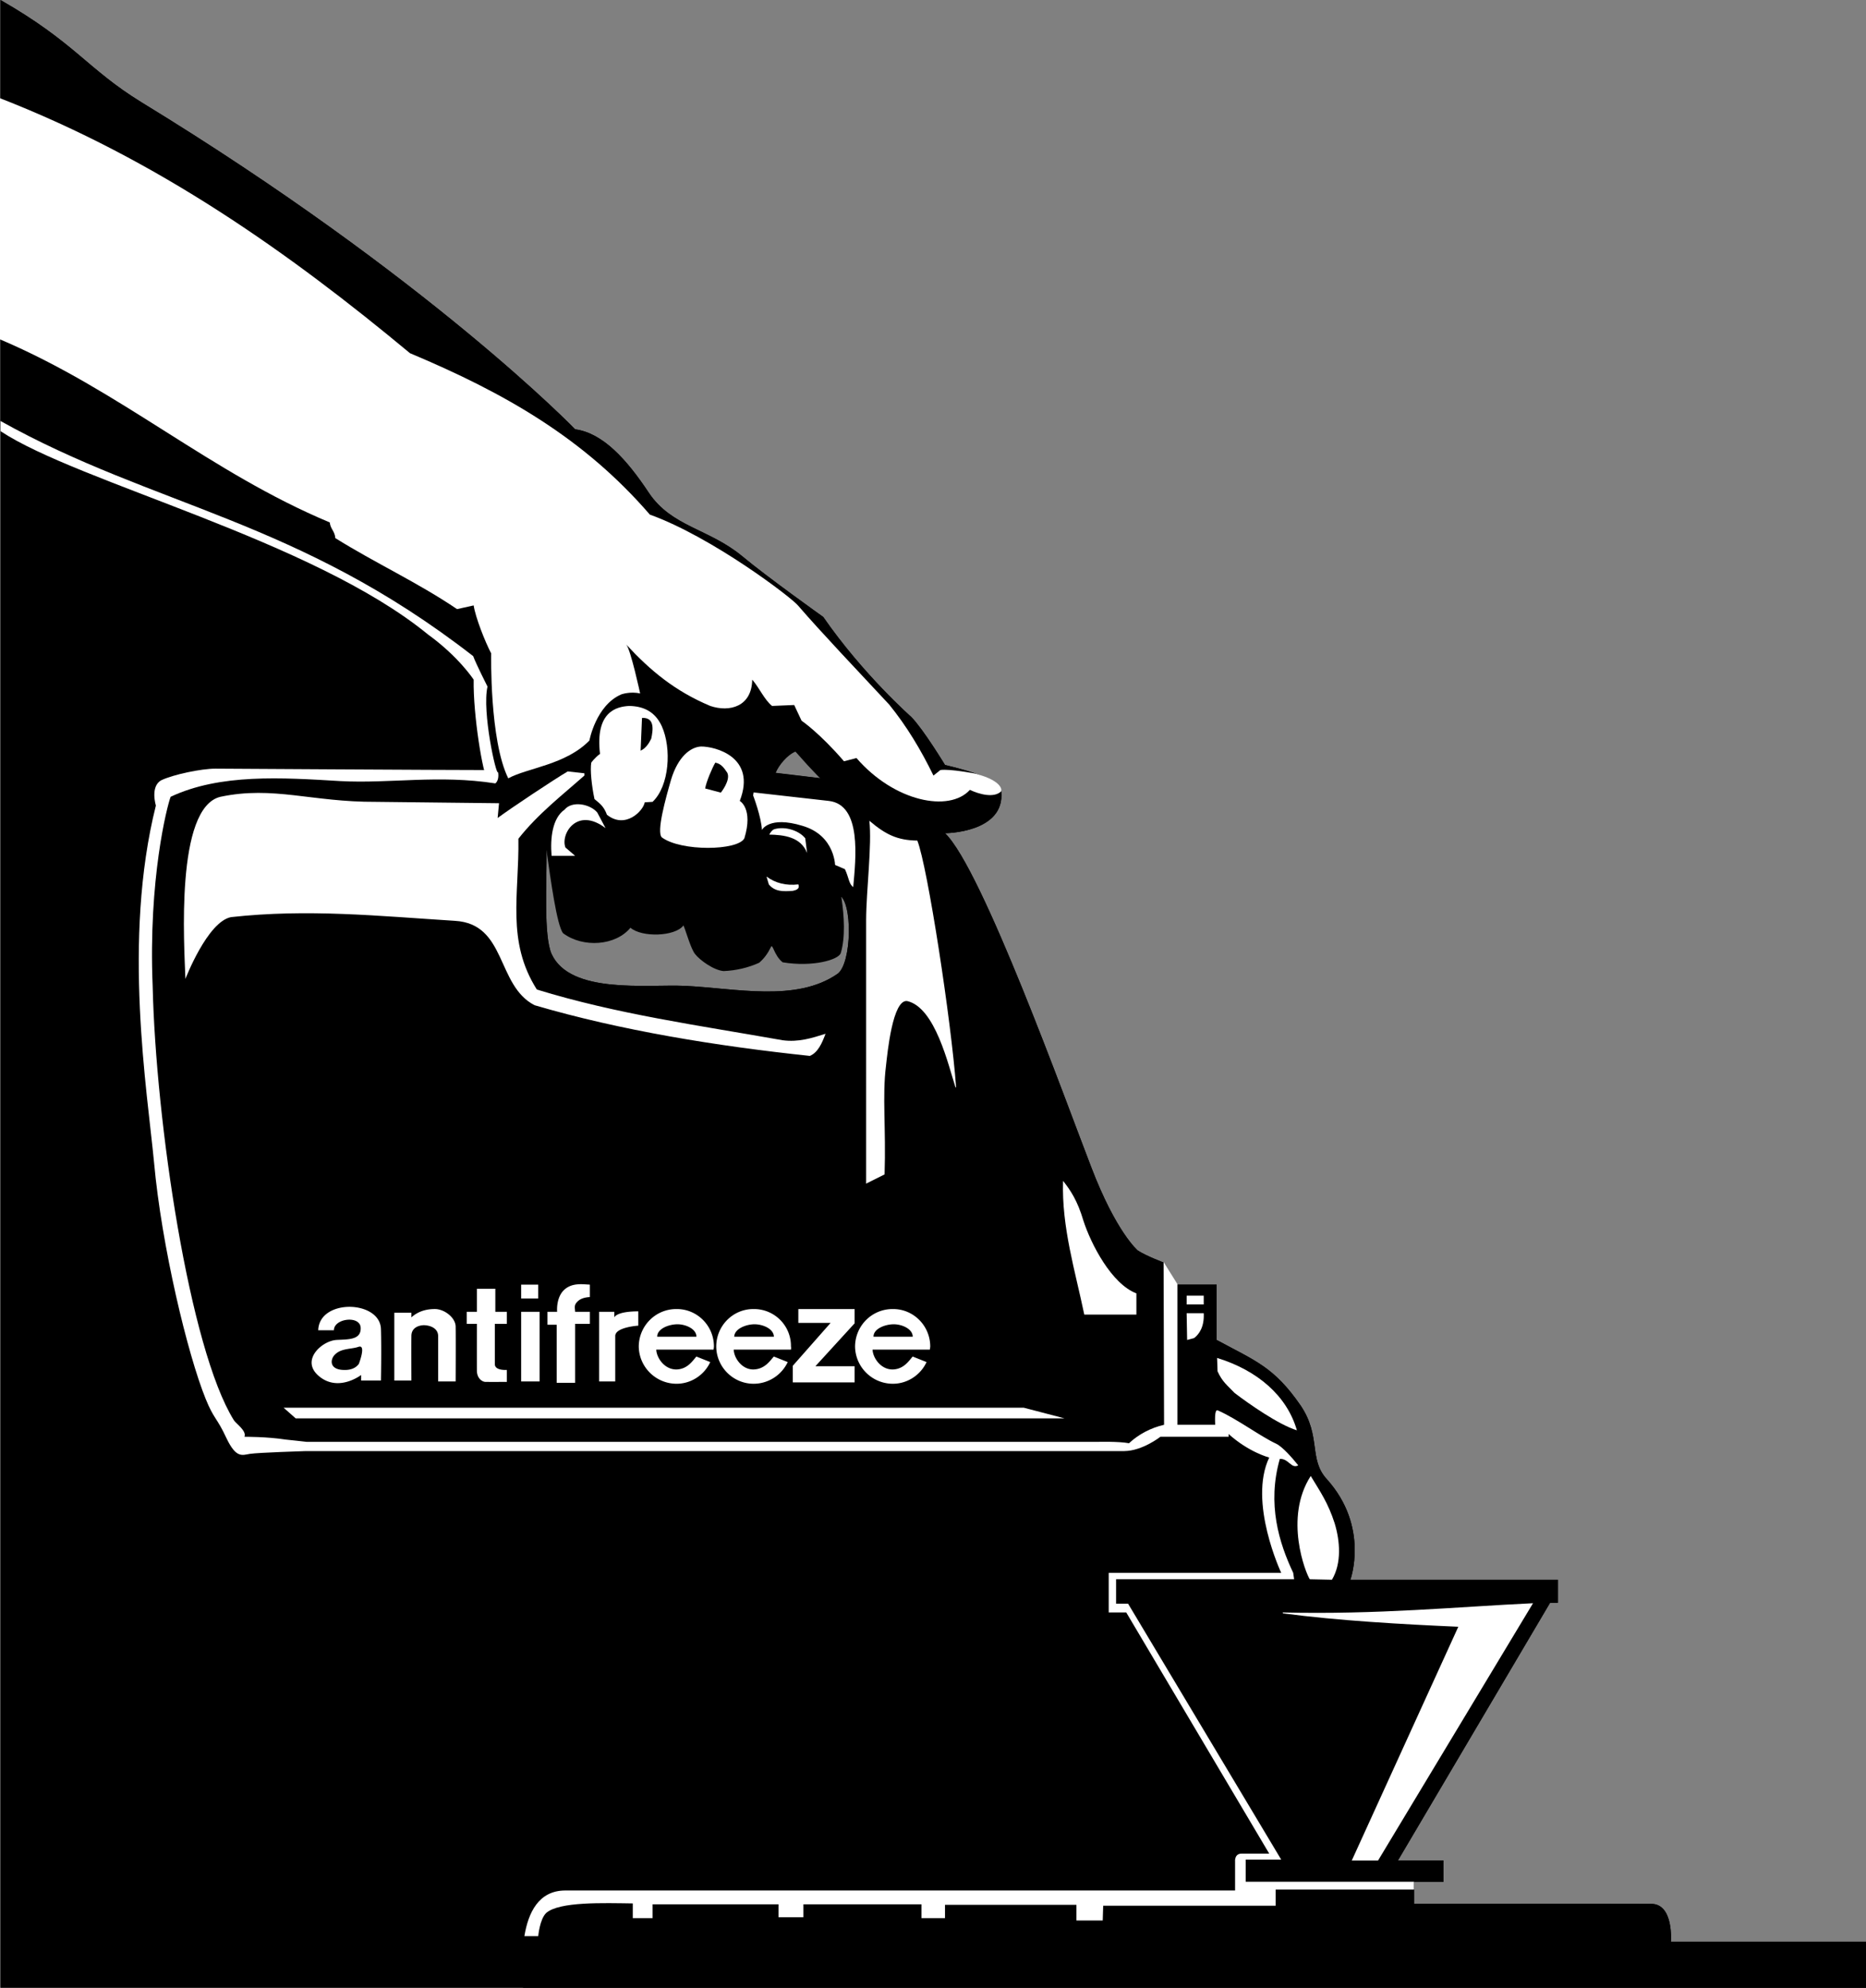 <svg xmlns="http://www.w3.org/2000/svg" width="404.602" height="431.102"><rect width="100%" height="100%" fill="#808080" stroke="none"/><path d="M246.703 271.2c1.848 1.198 5.598 2.6 5.598 2.6v4.802h11.5v12c8.515 4.59 12.465 5.902 18.199 14.199 4.523 6.676 1.703 11.676 5.703 16 9.285 10.336 5.098 21.8 5.098 21.8h45v5h-1.7l-33 55.899H313v4.602h-6.398v4.796s46.355-.039 51.398 0c4.953-.039 4.3 8.204 4.3 8.204h42.302v10H.102V0c16.226 9.293 18.77 14.93 30.601 22.2 62.34 38.085 94 70.902 94 70.902 6.027.804 11.242 6.601 16 13.796 4.95 7.364 12.95 7.73 20.2 13.704 5.245 4.402 17.597 13.199 17.597 13.199 8.688 12.543 19.102 21.699 19.102 21.699 2.671 2.75 7.3 10.398 7.3 10.398l-26.699 2.903c-1.488-1.48-3.707-4.363-5.703-5.801-1.785.71-3.637 2.969-4.297 4.602l10 1.199 26.7-2.903c6.003 1.442 12.003 3.258 12.199 5.704.91 9.054-12.2 9.097-12.2 9.097l-23 13.403c-42.957-20.274-63.402-9.704-63.402-9.704.07 6.934-.656 18.567 1.102 22.5 4.039 8.774 20.675 6.547 28.8 6.903 11.157.523 24.243 3.613 33.2-2.602 3.132-2.238 3.312-15.87.3-17.097l23-13.403c8.024 7.633 26.227 58.254 31.7 72.403 5.433 14.207 10.101 18.097 10.101 18.097"/><path d="M246.703 271.2s-4.668-3.891-10.101-18.098c-5.473-14.149-23.676-64.77-31.7-72.403 0 0-6.808-10.18-24.402-11.597l1.402 25c3.012 1.226 2.832 14.859-.3 17.097-8.957 6.215-22.043 3.125-33.2 2.602-8.125-.356-24.761 1.87-28.8-6.903-1.758-3.933-1.032-15.566-1.102-22.5 0 0 20.445-10.57 63.402 9.704l-1.402-25s-49.582-5.961-55.598-6.102c-4.28 2.64-10.039 3.55-14.699 5.8 0 0-1.43-1.76-5.402-1.8-7.262.012-58.098-.3-58.098-.3-3.113.003-9.11 1.277-11.703 2.5-2.496 1.32-1.2 5.5-1.2 5.5-7.296 29.081-1.84 62.144-.398 77.402 1.645 18.207 7.282 41.656 11.2 51.296 1.785 4.418 2.445 4.036 4.5 8.5 2.125 4.442 3.394 3.668 5.101 3.403 1.75-.278 12.098-.602 12.098-.602h177.5c3.914-.039 7.8-3.097 7.8-3.097h14.801V311c4.414 3.984 8.801 5.102 8.801 5.102-4.605 9.68 2.598 25 2.598 25h-37.399v8.597h3.801l31 52.301h-5.902c-1.684-.047-1.5 1.7-1.5 1.7v6.3H122.5c-11.746.086-9.098 21.102-9.098 21.102h291.2v-10H362.3s.652-8.243-4.301-8.204c-5.043-.039-51.398 0-51.398 0v-4.796H313V403.5h-9.898l33-55.898h1.699v-5h-45s4.187-11.465-5.098-21.801c-4-4.324-1.18-9.324-5.703-16-5.734-8.297-9.684-9.61-18.2-14.2v-12h-11.5v-4.8s-3.75-1.403-5.597-2.602"/><path fill="#fff" d="M126.703 168.2c-4.66 4.144-10.043 8.28-14.3 13.698.187 12.106-2.65 22.211 4 32.704 17.417 5.359 35.011 7.757 53.3 11 3.45.464 6.36-.48 9.297-1.403-.758 2.012-1.629 4.047-3.398 4.801-20.114-2.133-40.91-5.477-59.7-11-8.328-4.293-6.004-17.672-17.3-18.3-16.547-1.044-31.817-2.641-48.5-.802-5.125.977-9.899 13.403-9.899 13.403-.246-7.246-2.246-37.149 7.598-39.5 11.515-2.426 19.785 1.172 33.699 1.097l26.703.301-.3 3.2c3.034-2.247 12.593-8.587 15.199-10.098l56.601 6.398c7.211.82 5.848 12.543 5.297 18.7-.996-.794-.902-1.977-1.797-3.899 0 0-31.64-13.773-56.5-20.3m72.199 14.1c2.227 5.626 7.364 39.223 8.399 53.4l-.098.198c-1.566-4.804-4.387-17.394-10.5-18.796-3.156-.414-4.277 11.214-4.601 14.097-.825 6.574.027 13.555-.301 23.5l-4 2V199.5c.023-6.352 1.293-16.348.699-21.5 3.523 2.988 6.047 4.242 10.402 4.3m36 82.4c1.633 5.062 6.086 13.738 11.5 15.8v4.602h-11.3c-1.965-9.45-4.93-18.973-4.602-29 1.617 2.027 3.129 4.3 4.402 8.597M261 282.898h-3.7V281h3.7v1.898m0 1.902c.164 2.958-1.016 4.595-2.098 5.4l-1.5.402-.101-5.801H261m20.203 25.399c-4.008-1.247-10.406-5.74-13.5-8.098-1.629-1.711-2.668-2.414-3.703-4.704l-.098-2.898c8.805 2.71 15.168 8.254 17.301 15.7m-50.403-2.598H64.103L61.5 305.3H222l8.8 2.3m58.602 22.798c1.137 3.747 1.555 8.598-.601 12.204L284 342.5c-.879-1.293-5.66-13.3.203-22.398 2.043 3.375 3.77 5.828 5.2 10.296M298.8 403.5h-5.698l23.101-50.7c-12.176-.534-25.98-1.312-38-2.902l-.101-.199c20.597.496 37.863-1.23 54.3-2L298.801 403.5"/><path fill="#fff" d="M280.602 342.5H242v5.3h2.602l33.199 55.5h-7.7v4.802h36.5v1.699h-30v3.5h-37.398l-.101 3.199h-5.7v-3.398h-28.5V416h-5.101v-3h-25.598v2.8h-5.402V413H141.5v3h-4.297v-3.2c-6.226-.077-15.996-.44-18.8 2.098-1.38 1.368-1.7 5-1.7 5h-3c.836-5.109 3.094-9.859 8.797-9.898h145.3v-6.3s-.183-1.747 1.5-1.7h5.903l-31-52.3h-3.8v-8.598h40l.199 1.398M104.8 167c-7.26.012-58.097-.3-58.097-.3-3.113.003-9.11 1.277-11.703 2.5-2.496 1.32-1.2 5.5-1.2 5.5-7.296 29.081-1.84 62.144-.398 77.402 1.645 18.207 7.282 41.656 11.2 51.296 1.785 4.418 2.445 4.036 4.5 8.5 2.125 4.442 3.394 3.668 5.101 3.403 1.75-.278 12.098-.602 12.098-.602h177.5c3.914-.039 7.8-3.097 7.8-3.097h14.801V311c4.414 3.984 8.801 5.102 8.801 5.102-4.605 9.68 2.598 25 2.598 25h2.601c-3.062-6.47-5.695-14.903-2.902-24.704 1.93-.101 2.457 2.223 4 1.403-1.355-1.692-3.43-4.051-4.797-4.7-3.406-1.578-8.496-5.394-12.601-7.203-.891-.554-.602 3.102-.602 3.102h-8.2v-30.5l-3-4.8.102 35.3c-2.87.66-5.523 2.059-7.601 4-2.266-.43-6.801-.3-6.801-.3H66.5s-4.223-.477-4.598-.5c-3.996-.63-8.902-.598-8.902-.598.55-1.27-1.883-2.907-2.297-3.602-9.656-15.516-16.926-64.773-17.601-94.102-.961-23.203 3.132-39.136 3.898-41.097 10.734-5.043 24.063-4.164 36.8-3.403 10.872.575 21.231-1.421 33.602.5.606-.468.758-1.515.598-2.398l-3.2-.5"/><path fill="#fff" d="M78.3 298.2s-4.355 3.37-8.398.8c-5.328-3.5-.32-8.152 3-8.398 2.563-.157 5.453.062 5.301-2.704-.21-2.683-5.82-1.957-5.8.602H69c.219-6.922 13.488-6.559 13.602-.2.132 4.364 0 11.098 0 11.098H78.3V298.2l-.5-2.398s1.707-4.36-.098-3.7c-1.531.52-3.664.294-5 1.598-1.11.977-1.41 3.274 1.7 3.403 1.906.109 2.906-.622 3.398-1.301l.5 2.398m7.2-13.5v14.698h3.703s-.035-7.96 0-9.597c-.035-1.727 1.375-2.36 2.7-2.403 1.628.043 3.128.813 3.097 2.403v9.8h3.8s.048-9.843 0-11.8c.048-1.906-2.222-3.77-4.3-3.903-1.785-.039-3.695.36-5.297 1.801v-1H85.5m24.402 12.403s-2.558.199-2.601-1.204v-8.796h2.601V284.5h-2.5v-5h-4v5h-2.199v2.602h2.2s-.012 8.382 0 10.097c-.012 1.739 1.171 2.512 1.898 2.5.816.012 4.601 0 4.601 0v-2.597M113 284.5v15.102h4V284.5h-4m0-2.898h3.703v-3H113v3m11.703 18.296h-4v-12.597h-2V284.5h2.098s-.328-3.348 1.8-5c1.649-1.285 3.665-.984 5.301-.898v2.699s-1.699.004-2.601.898c-.914.832-.64 1.332-.598 2.301h3.2v2.602h-3.2v12.796m8.699-.296h-3.5V284.5h3.301v1.2s.406-1.305 5.2-1.302v3.102s-4.93.305-5 2.2v9.902m9.097-9.704h8.5c.016-1.64-2.21-2.687-4.098-2.699-1.976.012-4.43 1.012-4.402 2.7l-.2 2.8c.036 1.649 1.673 4.281 4.302 4.301 2.55-.02 3.71-2.086 4.398-2.8l3 1.198c-1.254 2.739-4.066 4.696-7.297 4.704-4.515-.008-8.152-3.641-8.203-8.102.05-4.504 3.688-8.137 8.203-8.102 4.445-.035 8.082 3.598 8.098 8.102-.016.227-.028.473-.098.7h-12.402l.199-2.802m16.703 0h8.598c-.02-1.64-2.246-2.687-4.2-2.699-1.906.012-4.363 1.012-4.398 2.7l-.101 2.8c.004 1.649 1.636 4.281 4.199 4.301 2.617-.02 3.777-2.086 4.5-2.8l3 1.198a8.203 8.203 0 0 1-7.399 4.704c-4.449-.008-8.082-3.641-8.101-8.102.02-4.504 3.652-8.137 8.101-8.102A8 8 0 0 1 171.5 292c.05.227.04.473 0 .7h-12.398l.101-2.802m30.199 0h8.5c.008-1.64-2.218-2.687-4.101-2.699-1.98.012-4.434 1.012-4.399 2.7l-.199 2.8c.028 1.649 1.664 4.281 4.297 4.301 2.547-.02 3.707-2.086 4.402-2.8l3 1.198c-1.261 2.739-4.07 4.696-7.3 4.704-4.52-.008-8.157-3.641-8.2-8.102.043-4.504 3.68-8.137 8.2-8.102 4.445-.035 8.078 3.598 8.101 8.102-.023.227-.035.473-.101.7h-12.399l.2-2.802m-9.301-3h-7v-3H185.3V287l-8.5 9.3h8.5v3.5h-13.399v-3.6l8.2-9.302"/><path d="M182.3 206.7c-.476 1.445-6.019 3.081-12.597 2-1.965-1.555-2.148-4.372-2.601-3.2-.637 1.281-1.41 2.371-2.5 3.3-2.364 1.071-4.997 1.688-7.7 1.802-2.16-.184-5.16-2.368-6.199-3.704-.906-1.136-1.887-4.714-2.5-6.199-1.824 2.446-9.094 2.63-11.5.5-3.23 3.946-10.316 4.403-14.601 1.2-1.352-1.618-2.75-11.887-3.602-18 0 0-1.203-12.97 9.402-11.297 0 0-2.152-2.672-.699-10.403 1.184-5.996 3.75-10.476 7.797-12.199 0 0 9.11-3.156 11.5 12 0 0 8.969-7.43 16.102 3.7 0 0 1.5 2.32.699 6.3 0 0 1.8 4.746 1.902 7.5 0 0 1.535-3.117 8.797-.898 7.277 2.14 7.102 9 7.102 9s3.265 11.773 1.199 18.597"/><path fill="#fff" d="M143.5 157.5c2.156 4.805 1.645 12.945-2 16.398l-1.7.102c-.327 1.883-4.234 5.879-8.198 2.7-.672-1.817-1.489-2.4-2.7-3.4-.609-2.87-.972-6.323-.699-7.902 0 0 .727-1.058 1.899-1.898-1.079-9.156 3.554-10.246 6.3-10.398 3.016.043 5.614 1.148 7.098 4.398"/><path d="M141.203 160.2c-.476 1.015-1.203 2.105-2.3 2.6l.3-7.1c2.832-.157 2.395 2.679 2 4.5"/><path fill="#fff" d="M160.402 173.7s2.973 1.636 1 8.1c-1.39 2.716-13.77 2.895-17.902-.198-1.21-1.176.863-8.54 2-12.5 1.516-5.036 4.242-7.09 6.5-7.204 3.066-.02 12.102 2.258 8.402 11.801"/><path d="M157.703 167.602c.766 1.609-1.402 4.296-1.402 4.296l-3.399-.898c.203-1.39 1.567-4.57 2.2-5.602 1.328.25 1.91 1.196 2.601 2.204"/><path fill="#fff" d="m129.5 176.2 1.8 3.402c-6.187-4.72-9.82 1.277-8.698 4.199l2.101 1.8h-5.101c-.325-3.886.187-8.175 2.8-10 1.602-1.956 5.457-1.3 7.098.598M168 179.8c2.332-.636 5.281.352 6.602 2L175 185c-1.336-3.504-5.047-3.938-8.2-4 0 0 .52-1.063 1.2-1.2m5.102 12c.414 1.04-.594 1.259-1.2 1.4-2.02.148-3.894.222-5.199-1.4l-.5-1.698c1.934 1.43 4.262 2.011 6.899 1.699"/><path d="M168.102 157.7c-1.672-2.102-10.438-.794-20.899 1.698.176-3.964-17.637-15.234-18.203 3.102-11.188 4.29-24 4.5-24 4.5-1.152-3.387-2.426-15.383-2.297-19.602 0 0-3.219-4.96-9.902-9.796C67.766 117.078 17.055 104.719.1 93.5V0c16.227 9.293 18.77 14.93 30.602 22.2 62.34 38.085 94 70.902 94 70.902 6.027.804 11.242 6.601 16 13.796 4.95 7.364 12.95 7.73 20.2 13.704 5.245 4.402 17.597 13.199 17.597 13.199 8.688 12.543 19.102 21.699 19.102 21.699 2.671 2.75 7.3 10.398 7.3 10.398 6.004 1.442 12.004 3.258 12.2 5.704.91 9.054-12.2 9.097-12.2 9.097s-10.8 9.77-36.8-23"/><path fill="#fff" d="M105.8 169.5c-1.136-1.707-3.226-14.43-3.097-22.102 0 0-3.219-4.96-9.902-9.796C67.766 117.078 17.055 104.719.1 93.5v-2.2c33.493 18.716 64.212 21.235 102.5 51 .61 1.68 3.102 6.598 3.102 6.598-1.219 5.446 1.89 19.465 2.297 18.602l-2.2 2"/><path fill="#fff" d="M211.602 167.8s-5.602-1.097-7.7-.8l-1.5 1.2c-2.722-5.579-5.761-10.657-9.601-15.4-6.613-7.093-14.887-15.816-19.7-21.402-1.273-1.683-18.722-14.953-32.199-19.796-14.28-16.551-31.437-26.368-52-35C62.566 54.699 34.125 34.613 0 21.3v52.3c26.133 11.106 45.555 28.864 71.5 39.7.156 1.453 1.102 1.89 1.203 3.398 8.625 5.399 17.856 9.613 26.399 15.403l3.601-.801c.399 2.648 2.508 7.953 3.797 10.398 0 0-.383 18.824 3.703 27.102 4.188-2.281 12.457-2.918 17.598-8.2 0 0 1.402-7.62 6.902-10 0 0 1.953-.71 4.098-.203 0 0-2-9.324-3-10.597 5.215 5.637 10.523 10.07 18.199 13.3 4.195 1.422 9.012.153 9.102-5.703 1.492 1.692 2.636 4.364 4.3 5.704l4.801-.204 1.598 3.403s3.844 2.586 9.199 8.8l2.703-.703c8.207 9.485 20.113 11.848 24.598 6.903 1.969.945 5.242 1.855 6.8.3 0 0 .712-2.081-5.5-3.8"/></svg>
